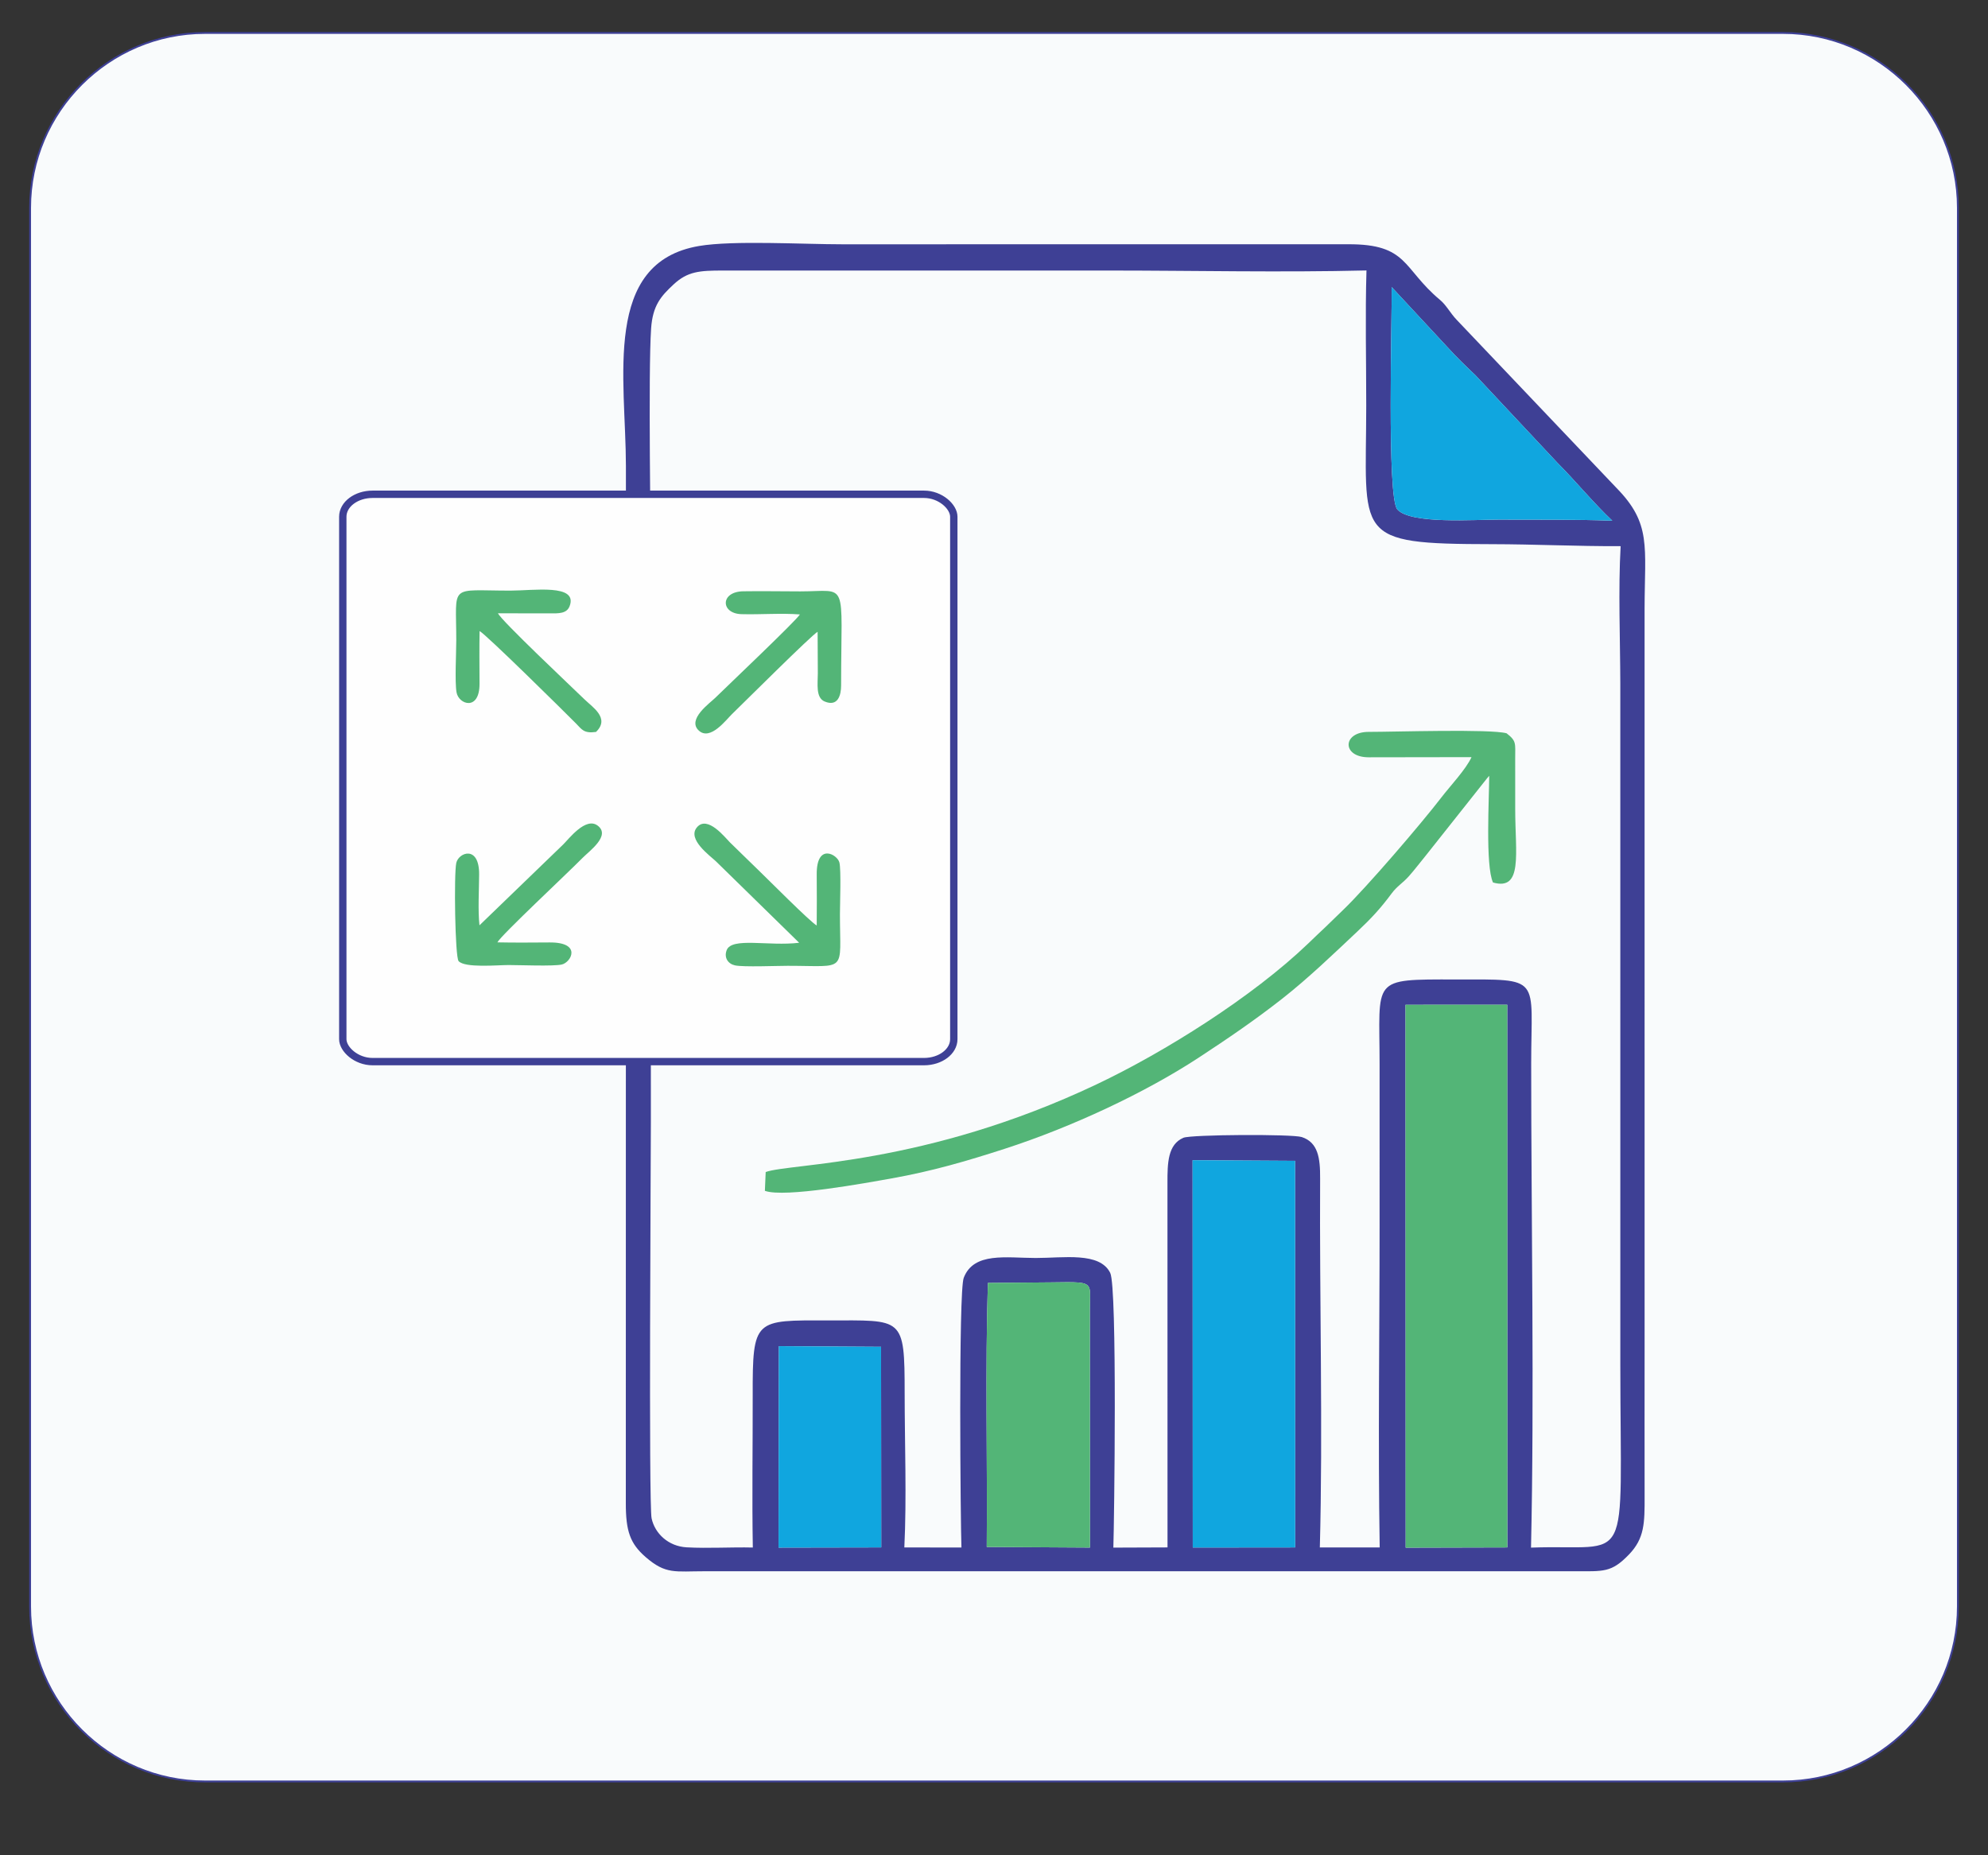<?xml version="1.0" encoding="UTF-8"?>
<!DOCTYPE svg PUBLIC "-//W3C//DTD SVG 1.1//EN" "http://www.w3.org/Graphics/SVG/1.1/DTD/svg11.dtd">
<!-- Creator: CorelDRAW 2019 (64-Bit) -->
<svg xmlns="http://www.w3.org/2000/svg" xml:space="preserve" width="7.5in" height="7in" version="1.1" style="shape-rendering:geometricPrecision; text-rendering:geometricPrecision; image-rendering:optimizeQuality; fill-rule:evenodd; clip-rule:evenodd"
viewBox="0 0 7500 7000"
 xmlns:xlink="http://www.w3.org/1999/xlink"
 xmlns:xodm="http://www.corel.com/coreldraw/odm/2003">
 <rect x="0" y="0" width="7500" height="7000" fill="#333333" stroke="none"/>
 <defs>
  <style type="text/css">
   <![CDATA[
    .str1 {stroke:#3E4095;stroke-width:27.78;stroke-miterlimit:2.613}
    .str0 {stroke:#3E4095;stroke-width:6.94;stroke-miterlimit:2.613}
    .fil2 {fill:none}
    .fil6 {fill:#FEFEFE}
    .fil1 {fill:#D2D3D5}
    .fil0 {fill:#F9FBFC}
    .fil3 {fill:#3E4095}
    .fil5 {fill:#10A6DF}
    .fil4 {fill:#53B577}
   ]]>
  </style>
   <clipPath id="id0">
    <path d="M773.28 124.36l5953.43 0c362.84,0 659.71,296.87 659.71,659.71l0 5277.69c0,362.84 -296.87,659.71 -659.71,659.71l-5953.43 0c-362.84,0 -659.71,-296.87 -659.71,-659.71l0 -5277.69c0,-362.84 296.87,-659.71 659.71,-659.71z"/>
   </clipPath>
 </defs>
 <g id="Layer_x0020_1">
  <path class="fil0" d="M773.28 124.36l5953.43 0c362.84,0 659.71,296.87 659.71,659.71l0 5277.69c0,362.84 -296.87,659.71 -659.71,659.71l-5953.43 0c-362.84,0 -659.71,-296.87 -659.71,-659.71l0 -5277.69c0,-362.84 296.87,-659.71 659.71,-659.71z"/>
  <g style="clip-path:url(#id0)">
   <g id="_2069241528688">
    <rect class="fil1" x="-7344.63" y="2056" width="2006.47" height="1242.25"/>
   </g>
  </g>
  <path class="fil2 str0" d="M773.28 124.36l5953.43 0c362.84,0 659.71,296.87 659.71,659.71l0 5277.69c0,362.84 -296.87,659.71 -659.71,659.71l-5953.43 0c-362.84,0 -659.71,-296.87 -659.71,-659.71l0 -5277.69c0,-362.84 296.87,-659.71 659.71,-659.71z"/>
  <g id="_2069241525232">
   <path class="fil2" d="M4935.3 3559.89c25.86,-24.78 42.61,-41.1 66.64,-63.5l66.05 -64.04c86.02,-82.44 293.69,-324.34 369.5,-423.2 33.32,-43.45 93.33,-106.72 113.98,-152.44l-387.85 0.6c-102.18,-0.07 -99.89,-96.07 0,-95.91 95.38,0.16 459.28,-11.67 520.19,5.33 38.12,29.61 32.38,38.11 32.44,93.65l0.05 193.82c0.2,166.93 29.55,307.66 -83.74,275.48 -29.24,-63.41 -14.39,-319.78 -14.31,-402.52 -1.63,1.41 -3.42,3.83 -4.3,4.89 -0.88,1.06 -3.17,3.63 -4.24,4.94l-231.72 292.28c-22.06,26.72 -41.82,53.2 -63.04,76.97 -23.33,26.14 -44.24,36.93 -65,64.97 -41.93,56.63 -77.52,94.69 -128.01,142.26 -88.37,83.25 -187.35,178.37 -284.93,254.86 -100.76,78.98 -202.94,149.02 -316.16,223.09 -200.58,131.23 -475.84,260.67 -731.56,343.35 -143.04,46.25 -272.88,84.15 -425.27,111.28 -95.68,17.03 -404.61,74.09 -478.4,46.93l3.02 -70.85c91.09,-33.61 599.5,-22.97 1248.93,-331.13 253.67,-120.37 585.52,-327.73 797.73,-531.14zm-2095.19 2279.03c-3.32,-190.36 -0.09,-382.83 -0.44,-573.46 -0.54,-291.31 6.95,-283.8 284.84,-283.47 282.2,0.33 288.37,-17.09 288.44,274.66 0.05,188.39 7.89,395.92 -1.22,581.99l215.43 0.17c-3.25,-80.47 -11.68,-964.68 8.7,-1017.63 37.81,-98.22 160.34,-74.89 271.6,-74.72 104.8,0.16 241.47,-23.87 281,56.27 27.05,54.84 14.96,946.67 11.81,1036.51l204.34 -0.76 -0.2 -1374.74c-0.22,-77.2 1.59,-145.45 60.06,-170.82 28.46,-12.35 410.89,-14.38 446.5,-2.78 61.74,20.12 69.81,79.3 69.37,155.76 -2.63,454.41 10.83,950.01 -1.09,1392.74l225.83 -0.06c-6.61,-402.83 -0.28,-812.04 -0.4,-1216.24 -0.06,-202.63 0.04,-405.25 -0.01,-607.87 -0.07,-325.57 -35.18,-319.07 285.89,-318.94 330.32,0.13 285.96,-14.66 286.04,318.94 0.12,590.11 12.21,1250.58 -0.65,1824.8 385.03,-14.37 337.32,101.34 336.94,-688.34l-0.07 -2572.44c-0.41,-165.66 -8.03,-354.8 1.23,-517.77 -163.72,0.64 -323.37,-7.26 -485.83,-7.53 -529.15,-0.9 -474.24,-25.54 -473.94,-523.06 0.1,-168.33 -4.06,-342.06 0.93,-509.71 -320.58,7.86 -650.77,0.37 -972.43,0.35l-1454.08 0.02c-89.63,-0.11 -134.68,2.96 -188.08,52.89 -46.22,43.22 -78.27,77.7 -84.28,166.07 -11.34,166.69 -0.86,787.15 -0.87,1003.96 -0.02,663.66 -0.38,1327.34 0,1991 0.07,122.3 -8.72,1441.04 2.76,1494.17 12.25,56.65 62.49,105.37 132.26,109.3 80.23,4.53 168.06,-1.28 249.61,0.74z"/>
   <path class="fil3" d="M5302.44 3791.13l383.89 -0.19 0.35 2047.54 -383.57 0.95 -0.66 -2048.3zm-803.2 586.44l386.69 2.31 0.38 1458.6 -386.42 0.4 -0.65 -1461.31zm-617.59 461.66c257.85,-0.31 230.12,-20.42 230.04,100.26l0.5 899.52 -389.56 -2.32c2.78,-324.4 -5.97,-677.97 4.3,-996.07l154.71 -1.39zm-943.42 239.92l385.69 2.32 0.73 756.94 -387.49 0.72 1.07 -759.99zm-98.11 759.76c-81.55,-2.01 -169.38,3.8 -249.61,-0.74 -69.77,-3.94 -120.01,-52.65 -132.26,-109.3 -11.48,-53.13 -2.69,-1371.87 -2.76,-1494.17 -0.38,-663.66 -0.03,-1327.33 -0,-1991 0.01,-216.81 -10.47,-837.27 0.87,-1003.96 6.01,-88.37 38.06,-122.85 84.28,-166.07 53.4,-49.93 98.45,-53 188.08,-52.89l1454.08 -0.02c321.66,0.02 651.84,7.51 972.43,-0.35 -4.98,167.65 -0.83,341.37 -0.93,509.71 -0.29,497.52 -55.21,522.16 473.94,523.06 162.46,0.27 322.11,8.17 485.83,7.53 -9.26,162.98 -1.63,352.11 -1.23,517.77l0.07 2572.44c0.38,789.68 48.09,673.98 -336.94,688.34 12.86,-574.22 0.77,-1234.69 0.65,-1824.8 -0.07,-333.6 44.28,-318.81 -286.04,-318.94 -321.07,-0.13 -285.97,-6.63 -285.89,318.94 0.05,202.63 -0.05,405.25 0.01,607.87 0.12,404.21 -6.2,813.41 0.4,1216.24l-225.83 0.06c11.92,-442.73 -1.54,-938.33 1.09,-1392.74 0.44,-76.47 -7.63,-135.64 -69.37,-155.76 -35.61,-11.6 -418.04,-9.57 -446.5,2.78 -58.47,25.37 -60.28,93.62 -60.06,170.82l0.2 1374.74 -204.34 0.76c3.15,-89.84 15.24,-981.67 -11.81,-1036.51 -39.53,-80.14 -176.2,-56.11 -281,-56.27 -111.26,-0.17 -233.79,-23.5 -271.6,74.72 -20.38,52.95 -11.95,937.16 -8.7,1017.63l-215.43 -0.17c9.11,-186.07 1.28,-393.6 1.22,-581.99 -0.08,-291.75 -6.24,-274.32 -288.44,-274.66 -277.89,-0.33 -285.38,-7.84 -284.84,283.47 0.35,190.63 -2.88,383.1 0.44,573.46zm3242.45 -3874.33c-140.94,-5.13 -287.09,-3.61 -428.52,-4.15 -88.19,-0.33 -332.45,18.41 -382.51,-38.43 -40.09,-45.52 -19.42,-729.14 -21.22,-838.89l208.09 224.22c42.01,45.96 66.6,69.02 108.69,109.33l307.3 328.31c72.56,73.1 136.54,151.83 208.18,219.61zm-3445.16 -1036.47c-366.15,61.94 -276.26,499.48 -276.03,831.06l-0.37 3911.74c-0.2,104.98 15.68,152.53 74.39,203.63 76.64,66.7 110.84,53.79 224.51,53.85l3278.06 -0.03c112.6,0.1 140.9,5.87 207.33,-62.93 59,-61.11 59.59,-118.67 59.22,-221.16 -0.65,-184.98 0.19,-370.03 -0.02,-555.02l-0.06 -2792.68c0.46,-235.93 26.29,-320.41 -105.82,-455.37l-602.51 -633.9c-24.91,-25.83 -38.89,-55.28 -63.58,-75.91 -142.01,-118.66 -119.65,-210.74 -346.34,-209.79l-1910.06 0.13c-144.84,0.08 -410,-15.38 -538.73,6.39z"/>
   <polygon class="fil4" points="5303.11,5839.42 5686.68,5838.47 5686.33,3790.93 5302.44,3791.13 "/>
   <polygon class="fil5" points="4499.89,5838.88 4886.3,5838.48 4885.93,4379.89 4499.24,4377.57 "/>
   <path class="fil4" d="M5163.63 2857.31l387.85 -0.6c-20.65,45.72 -80.66,108.99 -113.98,152.44 -75.81,98.87 -283.48,340.76 -369.5,423.2l-66.05 64.04c-24.04,22.4 -40.78,38.72 -66.64,63.5 -212.22,203.41 -544.07,410.77 -797.73,531.14 -649.43,308.16 -1157.84,297.52 -1248.93,331.13l-3.02 70.85c73.79,27.16 382.72,-29.9 478.4,-46.93 152.39,-27.13 282.24,-65.04 425.27,-111.28 255.72,-82.68 530.98,-212.12 731.56,-343.35 113.22,-74.07 215.4,-144.11 316.16,-223.09 97.58,-76.5 196.56,-171.61 284.93,-254.86 50.49,-47.56 86.09,-85.62 128.01,-142.26 20.76,-28.04 41.67,-38.83 65,-64.97 21.21,-23.77 40.97,-50.25 63.04,-76.97l231.72 -292.28c1.07,-1.31 3.36,-3.88 4.24,-4.94 0.88,-1.06 2.67,-3.47 4.3,-4.89 -0.08,82.74 -14.93,339.11 14.31,402.52 113.3,32.18 83.94,-108.56 83.74,-275.48l-0.05 -193.82c-0.06,-55.54 5.68,-64.04 -32.44,-93.65 -60.9,-17 -424.81,-5.18 -520.19,-5.33 -99.89,-0.17 -102.18,95.83 0,95.91z"/>
   <path class="fil4" d="M3726.94 4840.62c-10.27,318.1 -1.52,671.67 -4.3,996.07l389.56 2.32 -0.5 -899.52c0.09,-120.68 27.81,-100.56 -230.04,-100.26l-154.71 1.39z"/>
   <path class="fil5" d="M6082.57 1964.58c-71.64,-67.77 -135.62,-146.51 -208.18,-219.61l-307.3 -328.31c-42.08,-40.31 -66.67,-63.37 -108.69,-109.33l-208.09 -224.22c1.81,109.76 -18.87,793.37 21.22,838.89 50.06,56.83 294.32,38.09 382.51,38.43 141.44,0.54 287.58,-0.98 428.52,4.15z"/>
   <polygon class="fil5" points="2937.16,5839.14 3324.65,5838.42 3323.92,5081.47 2938.23,5079.15 "/>
   <rect class="fil6 str1" x="1293.22" y="1864.96" width="2305.11" height="2140.58" rx="112.47" ry="84.7"/>
   <g>
    <path class="fil4" d="M2972.04 3644.06c227.02,0 196.72,28.63 196.72,-194.45 0,-37.88 4.98,-168.01 -2.06,-195.59 -7.72,-30.29 -86.3,-74.75 -85.51,44.88 0.42,64.22 0.66,128.79 -0.03,193 -25.57,-14.41 -184.7,-175.06 -219.98,-208.95 -37.81,-36.31 -69.54,-67.98 -107.41,-104.61 -16.4,-15.86 -84.91,-105.06 -124.97,-56.2 -36.76,44.82 50.61,107.17 71.96,127.48l314.17 307.45c-115.39,14.02 -254.31,-22.14 -273.45,28 -11.03,28.89 5.93,51.85 31.29,57.33 31.83,6.89 157.86,1.65 199.27,1.65z"/>
    <path class="fil4" d="M1876.53 3555.54c12.77,-25.81 263.37,-259.7 320.81,-318.24 26.28,-26.79 108.06,-84.63 57.17,-122.41 -45.46,-33.74 -109.37,51.61 -129.78,71.32l-315.87 305.07c-6.21,-54.28 -1.58,-135.23 -1.28,-192.25 0.59,-111.33 -77.18,-83.09 -86.18,-43.32 -9.19,40.54 -4.89,355.37 8.76,370.65 23.63,26.48 146.02,14.78 188.41,14.78 41.46,0 168.91,5.18 200.62,-1.91 35.42,-7.93 77.63,-84.13 -46.04,-83.36 -65.2,0.41 -131.49,1.08 -196.62,-0.33z"/>
    <path class="fil4" d="M3017.75 2318.3c-15.33,24.93 -275.09,271.07 -319.5,314.85 -18.95,18.68 -107.84,81.3 -61.78,123.43 43.33,39.64 103.42,-41.37 124.77,-61.96 39.17,-37.79 301.59,-299.48 323.32,-310.89l0.78 156.61c0,39.27 -8.72,92.18 25.92,106.51 49.64,20.54 61.95,-23.22 61.96,-60.72 0.02,-404.86 29.87,-354.81 -154.22,-354.81 -71.26,0 -144.1,-1.51 -215.13,-0.35 -87.44,1.43 -85.54,84.11 -6.69,86.26 71.78,1.97 149.59,-4.48 220.56,1.07z"/>
    <path class="fil4" d="M1809.32 2380.98c25.39,13.71 314.86,299.42 364.13,349.17 21.53,21.73 28.59,37.83 75.07,31.5 53.72,-51.7 -13.09,-93.34 -42.57,-122.09 -41.21,-40.17 -319.38,-302.04 -327.11,-325.67 64.7,0.59 129.48,0.02 194.2,0.37 33.89,0.17 65.05,1.78 76.06,-27.53 31.83,-84.69 -136.17,-58.29 -223.81,-58.29 -234.19,0 -203.93,-28.8 -203.93,187.6 0,46.56 -5.94,157.15 1.03,196.36 8.21,46.17 86.84,71.54 86.69,-32.44 -0.1,-66.29 -1.14,-132.69 0.25,-198.97z"/>
   </g>
  </g>
 </g>
</svg>
